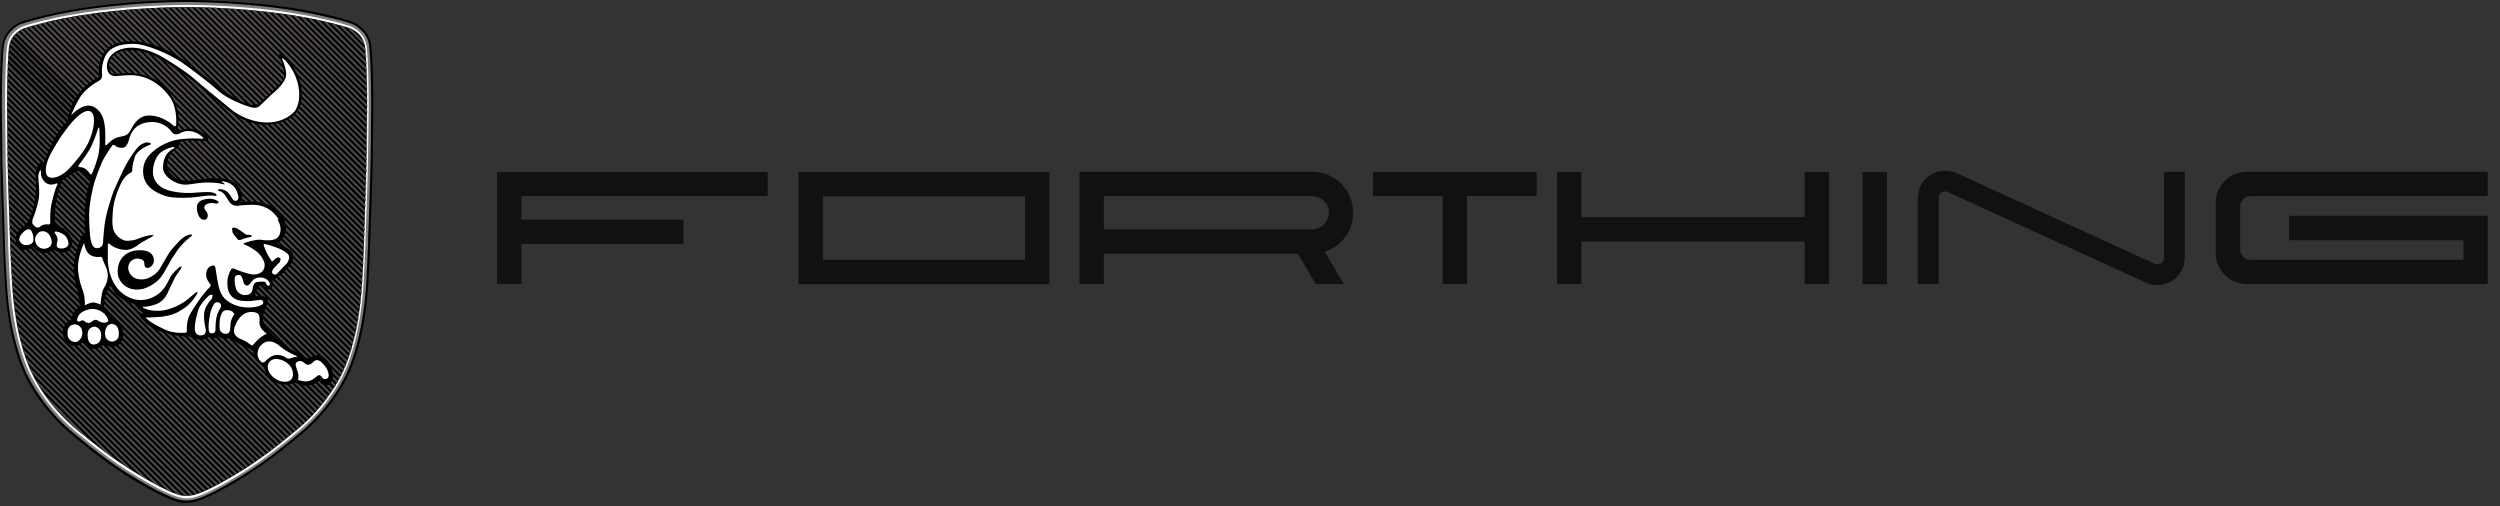 <svg viewBox="0 0 163 33" fill="none" xmlns="http://www.w3.org/2000/svg">
<rect x="0" y="0" width="163" height="33" fill="#333333" stroke="none"/>
<path fill-rule="evenodd" clip-rule="evenodd" d="M12.18 32.77H12.22C12.52 32.77 13 32.77 14.8 31.76C15.84 31.17 16.66 30.64 17.41 30.09C18.17 29.54 18.86 28.98 19.65 28.33C20.39 27.71 21.04 27.02 21.58 26.3C22.17 25.52 22.62 24.72 22.91 23.99C23.17 23.35 23.37 22.68 23.52 22.02C23.71 21.22 23.83 20.43 23.91 19.73C24.06 18.43 24.14 15.8 24.14 15.79C24.14 15.78 24.29 11.57 24.3 10.59C24.32 9.65 24.34 6.76 24.34 6.75C24.34 6.74 24.34 3.97 24.2 2.93C24.15 2.56 24 2.27 23.82 2.05C23.53 1.69 23.17 1.5 23.01 1.43C22.84 1.36 22.35 1.21 21.59 1.02C21.08 0.9 20.46 0.76 19.75 0.63C16.02 -0.02 12.19 6.72126e-05 12.18 6.72126e-05C12.17 6.72126e-05 8.34 -0.02 4.59 0.65C3.88 0.78 3.26 0.91 2.75 1.04C1.99 1.23 1.5 1.38 1.33 1.45C1.17 1.51 0.81 1.7 0.52 2.07C0.34 2.29 0.2 2.58 0.14 2.95C-0.01 3.99 -0.01 6.76 -0.01 6.77C-0.01 6.78 0.02 9.66 0.03 10.61C0.05 11.59 0.19 15.8 0.19 15.81C0.19 15.81 0.28 18.45 0.42 19.75C0.5 20.46 0.62 21.24 0.81 22.04C0.97 22.7 1.16 23.37 1.42 24.01C1.71 24.74 2.17 25.54 2.75 26.32C3.29 27.03 3.94 27.73 4.68 28.35C5.47 29 6.16 29.56 6.92 30.11C7.68 30.66 8.5 31.19 9.53 31.78C11.33 32.8 11.82 32.79 12.11 32.79H12.15L12.18 32.77Z" fill="#010000"></path>
<path fill-rule="evenodd" clip-rule="evenodd" d="M24.07 2.96C24.02 2.62 23.89 2.36 23.72 2.15C23.4 1.75 22.99 1.58 22.97 1.57C22.79 1.5 22.29 1.34 21.57 1.17C21.06 1.05 20.44 0.91 19.74 0.78C18.52 0.56 17.27 0.41 16.15 0.32C14.09 0.14 12.48 0.13 12.22 0.13H12.11C11.85 0.13 10.24 0.13 8.18 0.32C7.06 0.42 5.82 0.56 4.59 0.78C3.89 0.91 3.27 1.04 2.76 1.17C2.04 1.35 1.55 1.5 1.36 1.57C1.34 1.57 1.1 1.67 0.85 1.9C0.6 2.12 0.33 2.46 0.26 2.96C0.21 3.3 0.18 3.83 0.16 4.39C0.12 5.49 0.12 6.74 0.12 6.75V6.84C0.12 7.34 0.15 9.73 0.16 10.59C0.18 11.45 0.3 15.06 0.32 15.69V15.79C0.32 15.93 0.41 18.46 0.55 19.71C0.64 20.52 0.77 21.28 0.94 21.98C1.11 22.68 1.31 23.33 1.55 23.93C1.85 24.69 2.31 25.47 2.86 26.2C3.41 26.94 4.07 27.63 4.77 28.21C5.56 28.87 6.26 29.43 7.01 29.98C7.77 30.53 8.58 31.05 9.6 31.63C10.49 32.13 11.06 32.38 11.44 32.51C11.79 32.63 11.96 32.63 12.07 32.63H12.25C12.48 32.63 12.96 32.63 14.72 31.64C15.74 31.06 16.55 30.54 17.31 29.99C18.06 29.45 18.76 28.88 19.55 28.22C20.26 27.64 20.91 26.94 21.46 26.21C22.01 25.47 22.47 24.7 22.77 23.94C23.01 23.35 23.21 22.7 23.38 21.99C23.55 21.28 23.67 20.52 23.77 19.72C23.91 18.5 23.99 16.05 24 15.81V15.71C24.02 15.1 24.15 11.46 24.16 10.6L24.18 9.14L24.2 6.76C24.2 6.76 24.2 5.5 24.16 4.39C24.14 3.83 24.11 3.3 24.06 2.96" fill="#7D7D7D"></path>
<path fill-rule="evenodd" clip-rule="evenodd" d="M23.9 2.99C23.86 2.69 23.73 2.45 23.59 2.26C23.3 1.9 22.94 1.75 22.92 1.74C22.74 1.67 22.25 1.52 21.53 1.34C21.03 1.22 20.41 1.08 19.72 0.96C18.5 0.74 17.26 0.59 16.15 0.5C14.1 0.32 12.5 0.32 12.24 0.32H12.13C11.87 0.32 10.27 0.32 8.22 0.5C7.11 0.6 5.87 0.74 4.65 0.96C3.95 1.08 3.34 1.22 2.84 1.34C2.12 1.51 1.64 1.67 1.45 1.74C1.4 1.76 1.05 1.92 0.78 2.26C0.63 2.44 0.51 2.68 0.47 2.99C0.42 3.33 0.39 3.86 0.37 4.41C0.33 5.51 0.33 6.74 0.33 6.76C0.33 7 0.36 9.68 0.37 10.6C0.39 11.47 0.51 15.1 0.53 15.72V15.81C0.53 15.95 0.62 18.48 0.76 19.72C0.85 20.52 0.98 21.27 1.14 21.97C1.3 22.67 1.5 23.31 1.74 23.9C2.04 24.65 2.49 25.41 3.03 26.14C3.57 26.86 4.22 27.54 4.91 28.12C5.7 28.77 6.39 29.33 7.14 29.88C7.89 30.42 8.7 30.95 9.71 31.52C10.58 32.01 11.13 32.25 11.49 32.37C11.83 32.49 11.99 32.49 12.09 32.49H12.27C12.37 32.49 12.53 32.49 12.87 32.37C13.23 32.25 13.78 32 14.65 31.52C15.67 30.95 16.47 30.42 17.22 29.88C17.97 29.34 18.66 28.78 19.45 28.12C20.14 27.55 20.79 26.86 21.33 26.14C21.87 25.42 22.32 24.65 22.62 23.9C22.85 23.32 23.05 22.67 23.22 21.97C23.38 21.27 23.51 20.52 23.6 19.72C23.65 19.29 23.69 18.72 23.72 18.14C23.79 17.01 23.82 15.88 23.83 15.81V15.68C23.86 14.89 23.98 11.45 23.99 10.61C23.99 10.16 24.01 9.28 24.02 8.47L24.04 6.78C24.04 6.78 24.04 5.53 24 4.43C23.98 3.87 23.95 3.34 23.9 3.01" fill="white"></path>
<path fill-rule="evenodd" clip-rule="evenodd" d="M12.09 32.33C11.92 32.33 11.46 32.33 9.78 31.38C7.75 30.23 6.57 29.3 4.99 28C3.62 26.87 2.45 25.31 1.86 23.84C1.39 22.68 1.07 21.28 0.89 19.7C0.75 18.44 0.66 15.82 0.66 15.8C0.66 15.63 0.51 11.54 0.5 10.6C0.48 9.65 0.46 6.79 0.46 6.76C0.46 6.74 0.46 4.01 0.6 3.01C0.71 2.19 1.47 1.88 1.51 1.87C1.82 1.75 2.99 1.4 4.68 1.1C8.16 0.47 11.74 0.46 12.14 0.46H12.25C12.65 0.46 16.23 0.48 19.71 1.1C21.4 1.4 22.58 1.75 22.88 1.87C22.91 1.88 23.67 2.19 23.79 3.01C23.93 4.01 23.93 6.74 23.93 6.76C23.93 7.25 23.9 9.72 23.89 10.59C23.87 11.49 23.74 15.34 23.73 15.78C23.73 15.9 23.64 18.45 23.5 19.69C23.32 21.27 23 22.67 22.53 23.83C21.94 25.3 20.77 26.86 19.4 27.99C17.83 29.29 16.64 30.23 14.61 31.37C12.92 32.32 12.47 32.32 12.29 32.32H12.1L12.09 32.33Z" fill="#010000"></path>
<path fill-rule="evenodd" clip-rule="evenodd" d="M22.6 1.77L23.75 2.92C23.73 2.82 23.7 2.73 23.66 2.64L22.89 1.87L22.85 1.85C22.79 1.83 22.71 1.8 22.59 1.76M12.07 32.31H12.04L1.15 21.42L1.1 21.18L12.24 32.32H12.08L12.07 32.31ZM11.81 32.28L1.2 21.68L1.26 21.93L11.57 32.24C11.68 32.27 11.76 32.3 11.83 32.31L11.81 32.28ZM11.23 32.09L1.33 22.19L1.4 22.45L10.92 31.97C11.05 32.03 11.16 32.08 11.26 32.12L11.23 32.09ZM10.5 31.75L1.47 22.73C1.5 22.82 1.53 22.91 1.55 23L10.11 31.56C10.25 31.64 10.39 31.71 10.51 31.77L10.5 31.75ZM9.65 31.29L1.66 23.3C1.69 23.4 1.73 23.5 1.77 23.6L9.22 31.05C9.37 31.14 9.52 31.22 9.67 31.31L9.65 31.29ZM8.69 30.72L1.88 23.91C1.93 24.02 1.98 24.14 2.03 24.25L8.16 30.38C8.33 30.49 8.5 30.6 8.69 30.72ZM7.55 29.97L2.25 24.67C2.33 24.82 2.42 24.97 2.51 25.12L6.87 29.48C7.1 29.65 7.32 29.82 7.56 29.98L7.55 29.97ZM5.97 28.78L2.88 25.69C3.08 25.97 3.29 26.25 3.51 26.52L4.93 27.94L4.97 27.98C5.32 28.27 5.64 28.53 5.96 28.79L5.97 28.78ZM1.05 20.92L12.42 32.29L12.58 32.26L1.02 20.71L1.06 20.94L1.05 20.92ZM0.97 20.45L12.74 32.22L12.88 32.17L0.95 20.25L0.98 20.47L0.97 20.45ZM0.91 20L13.03 32.12L13.17 32.07L0.9 19.8L0.93 20.02L0.91 20ZM0.86 19.56L13.31 32.01L13.44 31.95L0.85 19.36L0.87 19.57L0.86 19.56ZM0.82 19.13L13.58 31.88L13.71 31.82L0.81 18.94L0.83 19.15L0.82 19.13ZM0.79 18.71L13.84 31.76L13.97 31.7L0.78 18.52V18.72L0.79 18.71ZM0.76 18.29L14.09 31.62L14.21 31.55L0.76 18.1V18.3V18.29ZM0.74 17.88L14.35 31.49L14.47 31.42L0.74 17.69V17.89V17.88ZM0.72 17.47L14.6 31.35L14.72 31.28L0.72 17.27V17.47ZM0.7 17.06L14.85 31.21L14.97 31.14L0.7 16.86V17.06ZM0.68 16.65L15.1 31.07L15.22 31L0.68 16.45V16.65ZM0.66 16.24L15.34 30.92L15.46 30.85L0.66 16.05V16.25V16.24ZM0.64 15.83L15.58 30.77L15.7 30.7L0.65 15.64V15.78V15.83H0.64ZM0.63 15.42L15.82 30.61L15.94 30.54L0.64 15.24V15.44L0.63 15.42ZM0.62 15.02L16.07 30.47L16.19 30.39L0.62 14.83V15.03V15.02ZM0.61 14.61L16.31 30.31L16.42 30.23L0.61 14.43V14.63V14.61ZM0.6 14.2L16.55 30.15L16.66 30.07L0.59 14.02V14.22L0.6 14.2ZM0.59 13.8L16.78 29.99L16.89 29.91L0.58 13.62V13.82L0.59 13.8ZM0.58 13.4L17.01 29.83L17.12 29.75L0.57 13.21V13.41L0.58 13.4ZM0.57 13L17.24 29.67L17.35 29.59L0.56 12.81V13.01L0.57 13ZM0.56 12.6L17.47 29.51L17.58 29.43L0.54 12.4V12.6H0.56ZM0.55 12.2L17.7 29.35L17.81 29.27L0.53 12V12.2H0.55ZM0.54 11.8L17.92 29.18L18.03 29.1L0.52 11.6V11.8H0.54ZM0.53 11.4L18.14 29.01L18.25 28.93L0.51 11.19V11.39L0.53 11.4ZM0.52 11L18.36 28.84L18.47 28.75L0.5 10.79V10.99L0.52 11ZM0.52 10.6H0.49L18.56 28.67L18.67 28.58L0.49 10.39V10.58L0.52 10.6ZM0.52 10.2H0.49L18.78 28.49L18.88 28.4L0.48 9.99V10.18L0.52 10.2ZM0.52 9.8H0.48L18.99 28.31L19.1 28.22L0.48 9.6V9.79L0.52 9.8ZM0.52 9.4H0.48L19.21 28.13L19.31 28.04L0.47 9.2V9.39L0.52 9.4ZM0.47 9L19.42 27.95L19.52 27.86L0.47 8.81V9ZM0.52 8.6H0.47L19.64 27.77L19.74 27.68L0.46 8.41V8.6H0.52ZM0.46 8.2L19.84 27.58L19.94 27.49L0.46 8.01V8.2ZM0.52 7.8H0.46L20.04 27.38L20.14 27.29L0.46 7.62V7.81L0.52 7.8ZM0.45 7.41L20.23 27.19L20.32 27.09L0.45 7.22V7.41ZM0.52 7.01H0.45L20.43 26.99L20.52 26.89L0.45 6.83V7.02L0.52 7.01ZM0.52 6.62H0.45L20.61 26.78L20.7 26.68L0.45 6.44V6.63L0.52 6.62ZM0.52 6.23H0.45L20.79 26.57L20.88 26.47L0.45 6.05V6.24L0.52 6.23ZM0.52 5.84H0.45L20.97 26.36L21.05 26.25L0.46 5.66V5.85L0.52 5.84ZM0.52 5.46H0.46L21.14 26.14L21.22 26.03L0.46 5.28V5.47L0.52 5.46ZM0.52 5.08H0.47L21.31 25.92L21.39 25.81L0.47 4.9V5.09L0.52 5.08ZM0.53 4.7H0.48L21.48 25.7L21.56 25.59L0.49 4.52V4.7H0.53ZM0.54 4.32H0.49L21.63 25.46L21.7 25.35L0.5 4.14V4.32H0.54ZM0.56 3.95L21.84 25.23L21.91 25.11L0.52 3.77V3.95H0.56ZM0.58 3.58L21.98 24.98L22.05 24.86L0.55 3.4V3.58H0.58ZM0.61 3.22L22.12 24.73L22.19 24.61L0.58 3.05L0.56 3.22H0.61ZM0.66 2.88L22.26 24.48L22.32 24.35L0.66 2.73L0.62 2.88H0.66ZM0.76 2.59L22.38 24.21L22.44 24.08L0.78 2.47L0.71 2.59H0.76ZM0.91 2.35L22.5 23.94L22.55 23.83V23.81L0.95 2.25L0.86 2.35H0.91ZM1.1 2.15L1.2 2.06L22.66 23.52L22.61 23.66L1.06 2.15H1.1ZM1.32 1.98L1.44 1.91L22.77 23.24L22.72 23.38L1.28 1.98H1.32ZM1.58 1.85L1.72 1.8L22.86 22.94L22.81 23.08L1.54 1.85H1.58ZM1.87 1.75L2.02 1.71L22.95 22.64L22.91 22.79L1.83 1.75H1.87ZM2.17 1.66L2.32 1.62L23.03 22.33L22.99 22.48L2.14 1.66H2.17ZM2.48 1.58L2.63 1.54L23.11 22.02L23.07 22.17L2.44 1.58H2.48ZM2.79 1.5L2.94 1.46L23.18 21.7L23.15 21.86L2.76 1.5H2.79ZM3.11 1.42L3.27 1.38L23.26 21.37L23.23 21.53L3.07 1.42H3.11ZM3.43 1.35L3.59 1.31L23.32 21.04L23.29 21.2L3.39 1.35H3.43ZM3.75 1.28L3.91 1.25L23.38 20.72L23.35 20.88L3.71 1.28H3.75ZM4.07 1.21L4.23 1.18L23.42 20.37L23.4 20.54L4.04 1.21H4.07ZM4.4 1.15L4.56 1.12L23.47 20.03L23.45 20.2L4.36 1.15H4.4ZM4.73 1.09L4.89 1.06L23.51 19.68L23.49 19.85L4.69 1.09H4.73ZM5.06 1.03L5.22 1L23.54 19.32L23.52 19.49L5.03 1.03H5.06ZM5.4 0.98L5.57 0.95L23.58 18.96V19.14L5.36 0.97L5.4 0.98ZM5.74 0.93L5.91 0.91L23.61 18.61V18.79L5.7 0.92L5.74 0.93ZM6.08 0.88L6.25 0.86L23.63 18.24V18.42L6.05 0.87L6.08 0.88ZM6.43 0.83L6.6 0.81L23.65 17.86V18.04L6.39 0.83H6.43ZM6.78 0.79L6.95 0.77L23.67 17.49V17.67L6.74 0.78L6.78 0.79ZM7.13 0.75L7.3 0.73L23.69 17.12V17.3L7.09 0.74L7.13 0.75ZM7.48 0.71L7.65 0.69L23.7 16.74V16.92L7.44 0.71H7.48ZM7.84 0.67L8.01 0.65L23.72 16.36V16.54L7.8 0.67H7.84ZM8.2 0.64L8.38 0.62L23.74 15.98V16.16L8.16 0.64H8.2ZM8.56 0.61H8.74L23.75 15.61V15.78L8.52 0.61H8.56ZM8.92 0.58H9.1L23.76 15.23V15.41L8.88 0.58H8.92ZM9.29 0.56H9.47L23.78 14.86V15.05L9.25 0.55L9.29 0.56ZM9.66 0.54H9.84L23.79 14.48V14.66L9.62 0.53L9.66 0.54ZM10.03 0.52H10.21L23.8 14.1V14.28L9.99 0.51L10.03 0.52ZM10.4 0.5H10.58L23.81 13.72V13.9L10.36 0.49L10.4 0.5ZM10.78 0.48H10.96L23.82 13.34V13.52L10.74 0.48H10.78ZM11.16 0.47H11.35L23.85 12.96V13.14L11.12 0.47H11.16ZM11.54 0.47H11.73L23.85 12.59V12.77L11.5 0.46L11.54 0.47ZM11.93 0.47H12.12L23.87 12.22V12.41L11.88 0.45L11.93 0.47ZM12.32 0.47H12.51L23.88 11.84V12.02L12.27 0.45L12.32 0.47ZM12.71 0.47H12.9L23.88 11.45V11.64L12.67 0.45L12.71 0.47ZM13.11 0.47H13.31L23.9 11.07V11.26L13.07 0.46L13.11 0.47ZM13.51 0.48H13.71L23.9 10.68V10.87L13.47 0.47L13.51 0.48ZM13.92 0.5H14.12L23.91 10.3V10.49L13.88 0.49L13.92 0.5ZM14.33 0.52H14.53L23.92 9.92V10.11L14.29 0.51L14.33 0.52ZM14.74 0.54H14.94L23.92 9.53V9.72L14.7 0.53L14.74 0.54ZM15.16 0.57H15.36L23.92 9.14V9.33L15.12 0.56L15.16 0.57ZM15.58 0.6L15.79 0.62L23.93 8.76V8.95L15.54 0.58L15.58 0.6ZM16.01 0.63L16.22 0.65L23.94 8.37V8.56L15.97 0.62L16.01 0.63ZM16.44 0.67L16.65 0.69L23.94 7.98V8.17L16.4 0.66L16.44 0.67ZM16.87 0.71L17.08 0.73L23.94 7.59V7.78L16.83 0.7L16.87 0.71ZM17.31 0.76L17.53 0.78L23.95 7.2V7.39L17.27 0.74L17.31 0.76ZM17.75 0.81L17.97 0.84L23.95 6.82V7.01L17.71 0.8L17.75 0.81ZM18.2 0.87L18.42 0.9L23.95 6.43V6.62L18.16 0.85L18.2 0.87ZM18.66 0.93L18.88 0.96L23.95 6.03V6.22L18.61 0.92L18.66 0.93ZM19.12 1L19.35 1.04L23.94 5.63V5.82L19.08 0.99L19.12 1ZM19.59 1.08L19.73 1.11L19.82 1.13L23.93 5.24V5.44L19.58 1.09L19.59 1.08ZM20.07 1.17L20.31 1.22L23.93 4.84V5.04L20.07 1.18V1.17ZM20.56 1.27L20.8 1.32L23.91 4.43V4.63L20.56 1.27ZM21.06 1.38L21.31 1.44L23.9 4.03V4.23L21.06 1.38ZM21.57 1.5L21.83 1.56L23.88 3.61V3.81L21.58 1.5H21.57ZM22.1 1.64C22.2 1.67 22.28 1.69 22.36 1.71L23.83 3.18L23.85 3.39L22.09 1.63L22.1 1.64Z" fill="#4C4948"></path>
<path fill-rule="evenodd" clip-rule="evenodd" d="M13.59 21.98C13.59 21.98 13.1 22.36 12.5 21.95C12.5 21.95 10.52 22.03 9.46 20.99C9.46 20.99 8.99 20.61 9.09 20.47C9.15 20.38 9.39 20.47 9.39 20.47C9.39 20.47 9.24 20.26 9.1 20.2C8.97 20.14 8.8 19.83 8.8 19.83C8.8 19.83 7.48 19.57 7.24 18.58C7.24 18.58 6.77 19.1 6.78 20C6.78 20 7.13 20.31 7.23 20.52C7.33 20.73 7.52 20.89 7.6 20.93C7.68 20.97 8.09 21.17 8.02 21.96C7.95 22.75 6.95 22.71 6.78 22.41C6.78 22.41 6.55 22.78 6.04 22.74C5.53 22.7 5.46 22.23 5.46 22.23C5.46 22.23 5.03 22.87 4.43 22.37C3.78 21.84 4.23 20.95 4.61 20.88C4.61 20.88 4.68 20.29 5.2 20C5.2 20 5.24 19.65 5 18.74C4.76 17.83 4.62 17.07 5.36 15.31L5.55 15.4C5.55 15.4 5.44 14.01 5.6 12.98C5.76 11.94 5.93 11.77 5.93 11.77C5.93 11.77 5.48 11.01 4.96 11.16C4.96 11.16 4.18 11.69 4.05 11.77C4.05 11.77 3.75 12.58 3.66 13.15C3.58 13.67 3.56 14.2 3.6 14.52C3.6 14.52 3.62 14.67 3.89 14.77C4.08 14.84 4.58 15.17 4.67 15.63C4.76 16.08 4.57 16.42 4.14 16.46C3.87 16.49 3.63 16.37 3.54 16.26C3.54 16.26 3.22 16.52 2.81 16.49C2.4 16.46 2.19 16.11 2.19 16.11C2.19 16.11 1.46 16.55 1.14 16.03C0.82 15.5 1.18 14.91 1.7 14.65C1.7 14.65 2.07 14.27 2.29 12.99C2.29 12.99 2.37 12.42 2.35 11.9C2.32 11.38 2.22 11.02 2.66 10.56L2.82 10.76C2.82 10.76 3.32 8.96 4.41 7.88C4.41 7.88 4.51 6 6.46 5.01C6.46 5.01 6.25 3.63 7.19 3.03C8.13 2.43 9.83 2.67 11.23 3.44C12.62 4.21 14.25 5.8 15.35 6.41C16.45 7.02 16.76 6.86 16.98 6.68C17.08 6.6 18.39 5.36 18.48 5.15C18.57 4.94 18.52 4.5 18.26 3.8C18 3.09 18.69 3.77 18.77 3.89C18.86 4 19.89 5.08 19.64 6.62C19.4 8.09 17.36 8.29 16.47 8.03C15.33 7.69 14.47 6.86 14.14 6.57C13.81 6.28 11.88 4.59 10.35 3.78C8.82 2.97 7.56 3.27 7.28 3.74C6.99 4.2 7.1 4.86 7.49 4.83C7.88 4.8 9.73 4.45 10.86 5.81C11.99 7.16 11.57 8.37 11.57 8.37C11.57 8.37 11.5 8.63 11.74 8.52C11.98 8.41 12.61 8.24 13.18 8.63C13.75 9.02 13.6 9.13 13.5 9.16C13.25 9.25 12.02 9.08 11.8 9.23C11.58 9.38 11.86 9.44 11.36 9.81C10.85 10.18 10.77 10.93 11.11 11.3C11.43 11.65 11.67 11.88 12.87 11.72C14.07 11.56 14.96 11.52 15.46 12.05C16.02 12.64 15.67 13.18 15.67 13.18C15.67 13.18 17.13 12.91 18.04 13.68C18.95 14.45 18.75 15.54 18.04 15.87C18.04 15.87 18.96 16.18 19.09 16.56C19.22 16.94 18.97 17.31 18.53 17.72C18.09 18.13 17.91 18.21 17.78 18.25C17.78 18.25 17.84 18.82 17.59 18.87C17.34 18.92 17.28 18.66 17.23 18.62C17.19 18.58 16.95 18.5 16.79 18.79C16.62 19.09 16.59 19.33 16.75 19.32C16.91 19.32 17.65 19.2 17.42 19.8C17.19 20.4 17.04 20.67 17.23 21.13C17.41 21.59 18.48 22.55 19.01 22.8C19.54 23.05 19.96 23.43 20.17 23.34C20.38 23.25 20.81 22.91 21.3 23.47C21.79 24.03 21.81 24.77 21.5 25.03C21.2 25.29 20.84 24.93 20.82 24.82C20.82 24.82 20.1 25.45 19.24 24.95C19.24 24.95 18.37 25.31 17.75 24.81C17.17 24.35 17.22 23.8 17.22 23.8C17.22 23.8 16.53 23.69 16.52 22.94C16.52 22.94 16.44 22.79 16.14 22.68C15.83 22.57 15.14 22.2 15.04 22C15.04 22 14.64 22.25 14.25 21.93C14.25 21.93 13.88 22.17 13.64 21.97" fill="#010000"></path>
<path fill-rule="evenodd" clip-rule="evenodd" d="M20.1 23.78C20.1 23.78 20.27 23.78 20.4 23.62C20.54 23.46 20.73 23.41 20.96 23.62C21.19 23.83 21.43 24.14 21.43 24.49C21.43 24.75 21.08 24.78 21 24.61C20.95 24.51 20.88 24.46 20.8 24.46C20.67 24.46 20.52 24.72 20.21 24.82C19.99 24.88 19.86 24.9 19.45 24.78L19.43 24.74C19.45 24.67 19.49 24.5 19.42 24.27C19.33 23.98 19.19 23.72 19.35 23.61C19.51 23.5 19.69 23.52 19.86 23.68C19.99 23.8 20.11 23.79 20.11 23.79" fill="white"></path>
<path fill-rule="evenodd" clip-rule="evenodd" d="M18.36 24.87C18.36 24.87 17.81 24.76 17.55 24.26C17.29 23.77 17.62 23.31 18.17 23.42C18.72 23.53 19.03 23.9 19.09 24.25C19.15 24.6 19.02 24.98 18.36 24.87Z" fill="white"></path>
<path fill-rule="evenodd" clip-rule="evenodd" d="M16.98 22.54C16.98 22.54 16.51 23.13 17.05 23.61C17.05 23.61 17.16 23.69 17.28 23.57C17.39 23.46 17.7 23.14 18.07 23.14C18.44 23.14 18.69 23.34 18.71 23.37L18.84 23.39C18.9 23.36 19.18 23.27 19.31 23.27L19.39 23.25L19.29 23.19C19.21 23.16 18.64 22.9 18.35 22.65C18.06 22.4 17.84 22.26 17.52 22.26C17.2 22.26 16.99 22.55 16.99 22.55" fill="white"></path>
<path fill-rule="evenodd" clip-rule="evenodd" d="M15.51 20.87C15.51 20.87 15.15 21.44 15.28 21.73C15.4 22.02 15.68 22.1 15.83 22.16C15.98 22.22 16.29 22.42 16.39 22.52H16.47C16.51 22.47 16.92 21.97 17.31 21.8C17.31 21.8 17.44 21.76 17.34 21.71C17.21 21.64 16.99 21.42 16.93 21.18C16.88 20.94 17 20.61 16.81 20.45C16.62 20.29 15.93 20.2 15.52 20.87" fill="white"></path>
<path fill-rule="evenodd" clip-rule="evenodd" d="M15.28 20.48C15.28 20.48 15.08 20.77 15.04 21.02C15 21.27 15.06 21.65 14.85 21.74C14.63 21.84 14.35 21.65 14.33 21.48C14.3 21.31 14.3 20.86 14.39 20.59C14.48 20.32 14.58 20.22 14.83 20.22C14.98 20.22 15.1 20.29 15.16 20.32L15.28 20.47V20.48Z" fill="white"></path>
<path fill-rule="evenodd" clip-rule="evenodd" d="M13.68 20.57C13.64 20.81 13.57 21.21 13.61 21.52C13.64 21.84 13.96 21.73 14.01 21.65C14.05 21.59 14.05 21.53 14.05 21.37C14.05 21.18 14.07 20.88 14.13 20.62C14.19 20.36 14.36 20.1 14.38 20.06C14.43 19.99 14.44 19.82 14.31 19.75C14.16 19.66 14.03 19.72 13.97 19.8C13.91 19.88 13.74 20.18 13.68 20.56" fill="white"></path>
<path fill-rule="evenodd" clip-rule="evenodd" d="M12.7 21.42C12.7 21.42 12.68 21.87 13.08 21.87C13.43 21.87 13.46 21.59 13.39 21.35C13.33 21.12 13.24 20.54 13.36 20.2C13.47 19.86 13.73 19.56 13.81 19.49L13.87 19.25C13.79 19.18 13.69 19.21 13.59 19.3C13.5 19.39 13.04 19.81 12.91 20.27C12.78 20.73 12.71 21.01 12.7 21.43" fill="white"></path>
<path fill-rule="evenodd" clip-rule="evenodd" d="M18.17 14.3C17.92 13.92 17.48 13.42 16.65 13.36C16.47 13.34 16.03 13.36 15.7 13.39C15.7 13.39 15.24 13.52 15.01 13.23C14.77 12.94 14.71 12.64 14.4 12.49L14.23 12.43V12.33C14.32 12.33 14.57 12.33 14.77 12.47C14.97 12.61 15.1 12.88 15.15 12.96C15.2 13.03 15.29 13.14 15.42 13.08C15.56 13.02 15.57 12.89 15.51 12.68C15.44 12.42 15.29 11.96 14.58 11.83C14.58 11.83 14.35 11.8 14.51 11.89L14.63 11.97L14.66 12.02C14.66 12.02 14.59 12.03 14.46 11.99C14.33 11.94 13.94 11.9 13.52 11.9C13.1 11.9 12.78 11.96 12.64 11.98C12.44 12 11.96 12.14 11.47 11.9C11.47 11.9 10.63 11.55 10.63 10.94C10.63 10.33 10.87 10.03 10.98 9.93C11.09 9.81 11.26 9.71 11.33 9.68L11.39 9.61L11.3 9.58C11.3 9.58 10.57 9.71 10.28 10.16C10.28 10.16 9.97 10.57 9.97 11.2C9.97 11.83 10.41 12.23 10.92 12.39C11.43 12.55 12 12.6 12.48 12.58C12.79 12.56 13.42 12.5 13.73 12.53C13.73 12.53 14.04 12.56 14.11 12.69V12.78C14.11 12.78 13.78 12.74 13.63 12.75C13.48 12.75 12.75 12.86 12.56 12.87C12.37 12.89 11.8 12.92 11.25 12.87C10.69 12.83 9.98 12.46 9.72 12.17C9.46 11.88 9.33 11.6 9.33 11.12C9.33 11.12 9.33 10.69 9.57 10.32C9.78 10 10.4 9.38 11.45 9.13C11.45 9.13 12.12 8.97 13.18 9.05C13.18 9.05 13.33 9.05 13.21 8.94C13.21 8.94 12.83 8.54 12.25 8.54C12.25 8.54 11.97 8.55 11.75 8.68C11.53 8.81 11.32 8.78 11.2 8.61C11.08 8.43 10.59 7.85 9.66 7.97C8.73 8.09 8.53 8.76 8.47 8.91C8.41 9.06 8.33 9.64 7.96 9.64C7.59 9.64 7.47 9.46 7.45 9.45H7.34C7.3 9.51 6.81 10.19 6.63 10.62C6.45 11.06 6.19 11.67 6.05 12.29C5.91 12.92 5.81 13.51 5.81 14.02C5.81 14.53 5.85 15.32 5.9 15.58C5.96 15.84 6.04 16.18 6.3 16.18C6.56 16.18 6.71 16.05 6.72 15.79C6.73 15.53 6.79 14.73 6.89 14.22C6.99 13.72 7.29 12.75 7.43 12.41C7.57 12.08 8.1 10.94 8.22 10.73C8.34 10.52 8.86 9.64 9.16 9.45C9.46 9.26 9.64 9.26 9.78 9.32C9.92 9.39 9.79 9.44 9.75 9.45C9.71 9.47 8.96 9.74 8.79 10.24C8.62 10.74 8.63 10.99 8.63 11.07L8.59 11.22C8.59 11.22 8.22 11.37 7.97 11.8C7.79 12.12 7.46 12.91 7.39 13.49C7.39 13.49 7.27 14.32 7.36 14.85C7.46 15.38 7.98 15.69 8.25 15.7C8.52 15.7 8.84 15.65 9.02 15.56C9.2 15.47 9.7 15.33 9.86 15.33C9.96 15.33 10.01 15.33 10.02 15.36L9.86 15.46C9.86 15.46 9.27 15.78 9.17 15.85C9.08 15.91 8.78 16.18 8.41 16.27C8.05 16.36 7.43 16.18 7.18 15.93L7.07 15.86L7.03 15.95V16.97C7.03 16.97 7.02 18.58 8.22 19.29C9.42 19.99 10.4 19.16 10.61 18.9C10.96 18.48 11.03 18.13 11.22 17.89C11.32 17.76 11.5 17.58 11.68 17.43L11.85 17.36L11.8 17.52C11.8 17.52 11.47 17.97 11.4 18.11C11.33 18.26 11.12 18.67 11.01 18.92C10.9 19.17 10.75 19.53 10.37 19.74C10 19.95 9.61 19.98 9.47 20H9.33L9.32 20.05C9.45 20.13 9.84 20.32 10.57 20.25C10.57 20.25 11.49 20.15 12.29 19.47L12.75 19.08L12.88 19.03L12.85 19.16C12.85 19.16 12.51 19.77 11.99 20.11C11.48 20.45 11.22 20.54 10.64 20.64C10.64 20.64 9.96 20.7 9.77 20.7H9.51V20.73C9.55 20.78 9.81 20.99 9.94 21.06C9.94 21.06 10.63 21.49 11.13 21.62C11.64 21.75 12.1 21.69 12.1 21.69C12.1 21.69 12.19 21.69 12.18 21.58C12.17 21.44 12.18 20.88 12.36 20.54C12.55 20.18 13.25 19.1 13.72 18.68L13.74 18.57C13.7 18.51 13.44 18.24 13.44 17.89C13.44 17.54 13.64 17.39 13.77 17.34C13.9 17.29 14.02 17.27 14.05 17.49C14.09 17.71 14.2 18.62 14.35 18.97C14.49 19.32 14.66 19.59 15.23 19.85C15.23 19.85 15.61 20.05 16.23 20.05C16.68 20.05 17.02 19.93 17.13 19.82C17.21 19.75 17.15 19.54 16.99 19.55C16.84 19.56 16.69 19.59 16.41 19.62C16.13 19.65 15.66 19.65 15.33 19.49C15.33 19.49 14.93 19.3 14.85 18.79C14.77 18.28 14.87 17.91 15.08 17.54L15.2 17.49C15.28 17.53 15.94 17.81 16.42 17.89C16.85 17.95 17.3 17.73 17.25 17.2C17.23 17.03 17.04 16.6 16.61 16.31C16.18 16.02 15.99 15.96 15.95 15.95C15.91 15.93 15.81 15.88 15.95 15.84C16.09 15.79 16.68 15.6 16.97 15.63C17.26 15.67 17.88 15.74 18.12 15.47C18.37 15.19 18.34 14.7 18.1 14.32M12.34 15.51C12.06 15.72 11.67 16.14 11.5 16.42L11.2 16.87C11.16 16.93 10.95 17.31 10.88 17.44C10.81 17.56 10.6 17.98 10.36 18.22C10.2 18.38 9.83 18.69 9.34 18.83C9.34 18.83 8.84 18.97 8.4 18.78C7.97 18.59 7.56 18.15 7.7 17.4C7.84 16.65 8.42 16.43 8.65 16.37C8.88 16.31 9.81 16.18 10 16.77C10.15 17.23 9.79 17.47 9.61 17.47C9.54 17.47 9.42 17.42 9.42 17.27C9.42 17.08 9.36 16.97 9.27 16.93C9.17 16.88 8.9 16.8 8.65 16.94C8.4 17.08 8.29 17.43 8.41 17.71C8.53 17.99 8.75 18.22 9.25 18.22C9.75 18.22 10.27 17.8 10.43 17.51C10.6 17.22 11.01 16.47 11.19 16.27C11.38 16.07 11.76 15.57 12.09 15.4C12.35 15.26 12.51 15.28 12.52 15.32C12.52 15.35 12.53 15.37 12.32 15.53L12.34 15.51ZM14.17 13.27C14.05 13.3 13.8 13.16 13.5 13.3C13.2 13.44 13.37 13.68 13.37 13.68C13.52 13.85 13.54 13.96 13.54 13.96C13.56 14.03 13.56 14.33 13.31 14.33C13.06 14.33 12.94 14.08 12.88 13.87C12.82 13.66 12.84 13.57 12.84 13.44C12.84 13.38 12.91 13.11 13.26 13.02C13.68 12.9 13.94 12.98 14.12 13.06C14.29 13.14 14.27 13.23 14.18 13.26L14.17 13.27ZM16.36 15.45C16.28 15.46 15.99 15.52 15.87 15.57C15.75 15.62 15.58 15.7 15.5 15.61C15.41 15.51 15.19 15.22 15.16 15.15L15.13 14.88C15.21 14.81 15.36 14.84 15.46 14.9C15.46 14.9 15.69 15.04 15.8 15.12C15.91 15.2 16.03 15.31 16.11 15.31H16.26L16.43 15.35L16.37 15.45H16.36Z" fill="white"></path>
<path fill-rule="evenodd" clip-rule="evenodd" d="M17.67 16.96C17.67 16.96 17.41 16.58 17.3 16.28C17.24 16.12 17.2 16.01 17.18 15.95L17.23 15.9C17.44 15.95 18.04 16.11 18.37 16.29C18.78 16.5 18.87 16.64 18.85 16.82C18.83 17 18.73 17.15 18.61 17.27C18.48 17.38 18.2 17.71 18.06 17.85C18.01 17.9 17.9 17.94 17.79 17.85C17.66 17.74 17.81 17.54 17.84 17.5L18.25 17.07L18.3 16.89C18.26 16.81 18.18 16.75 18.06 16.8C17.97 16.85 17.83 16.98 17.77 17.04H17.72L17.68 16.97L17.67 16.96Z" fill="white"></path>
<path fill-rule="evenodd" clip-rule="evenodd" d="M15.86 18.37C15.84 18.29 15.78 17.98 15.65 17.94C15.52 17.9 15.34 17.94 15.31 18.09C15.28 18.24 15.31 18.64 15.41 18.88C15.52 19.12 15.78 19.24 15.96 19.24C16.12 19.24 16.39 19.21 16.46 18.91L16.49 18.72C16.5 18.66 16.56 18.42 16.75 18.39C16.98 18.36 17.24 18.34 17.31 18.4L17.38 18.55L17.48 18.65C17.48 18.65 17.62 18.6 17.59 18.49C17.57 18.38 17.4 18.09 16.94 18.09C16.94 18.09 16.61 18.09 16.45 18.31C16.28 18.52 16.22 18.61 16.12 18.62C16.02 18.63 15.91 18.56 15.86 18.37Z" fill="white"></path>
<path fill-rule="evenodd" clip-rule="evenodd" d="M1.58 15.08C1.58 15.08 1.16 15.44 1.27 15.69C1.38 15.94 1.6 16.03 1.88 15.96C2.16 15.89 2.19 15.74 2.18 15.54C2.18 15.33 2.09 15.14 2.04 15.04C1.99 14.95 1.84 14.86 1.58 15.08Z" fill="white"></path>
<path fill-rule="evenodd" clip-rule="evenodd" d="M2.63 15.1C2.47 15.15 2.22 15.44 2.3 15.74C2.4 16.12 2.7 16.22 2.86 16.22C3.03 16.22 3.5 16.12 3.34 15.58C3.18 15.04 2.78 15.04 2.63 15.1Z" fill="white"></path>
<path fill-rule="evenodd" clip-rule="evenodd" d="M3.61 15.26C3.61 15.26 3.8 15.48 3.74 15.72C3.68 15.96 3.66 16.1 3.81 16.17C3.97 16.24 4.32 16.2 4.43 16.02C4.54 15.84 4.37 15.45 4.19 15.32C4.01 15.19 3.81 15.11 3.69 15.1C3.58 15.1 3.55 15.11 3.54 15.14L3.61 15.26Z" fill="white"></path>
<path fill-rule="evenodd" clip-rule="evenodd" d="M2.1 14.55C2.15 14.65 2.26 14.8 2.45 14.84L2.57 14.81C2.65 14.73 2.86 14.58 3.18 14.64L3.28 14.56C3.27 14.32 3.26 13.76 3.35 13.34C3.46 12.8 3.64 12.22 3.72 12.08L3.75 12.01L3.69 11.95C3.52 12.03 3.21 12.12 2.94 11.88C2.67 11.64 2.65 11.32 2.67 11.13L2.61 11.11C2.55 11.22 2.48 11.4 2.5 11.61C2.52 11.99 2.61 12.55 2.51 13.05C2.42 13.5 2.23 14.08 2.11 14.34V14.53L2.1 14.55Z" fill="white"></path>
<path fill-rule="evenodd" clip-rule="evenodd" d="M3.09 10.55C3 10.78 2.88 11.37 3.16 11.53C3.5 11.73 4.12 11.42 4.52 10.98C4.92 10.54 5.47 9.93 5.78 9.26C6.09 8.59 6.28 7.61 5.97 7.32C5.66 7.03 5.1 7.54 4.89 7.75C4.69 7.95 4.14 8.6 3.68 9.37C3.22 10.13 3.15 10.37 3.08 10.55" fill="white"></path>
<path fill-rule="evenodd" clip-rule="evenodd" d="M6.47 8.33H6.41C6.32 8.62 6.09 9.33 5.83 9.76C5.58 10.19 5.24 10.63 5.1 10.81L5.14 10.89C5.25 10.89 5.44 10.92 5.57 11.01C5.71 11.11 5.82 11.27 5.89 11.36H5.98C6.08 11.12 6.36 10.48 6.45 9.9C6.54 9.32 6.49 8.63 6.47 8.32" fill="white"></path>
<path fill-rule="evenodd" clip-rule="evenodd" d="M4.64 7.46L4.68 7.48C4.91 7.24 5.61 6.6 6.22 7.03C6.94 7.52 6.87 8.53 6.86 9.44L6.94 9.47C7.08 9.32 7.39 9.02 7.68 8.95C8.07 8.85 8.3 8.9 8.53 8.46C8.75 8.02 9.09 7.53 9.72 7.53C10.31 7.53 10.92 7.82 11.37 8.24L11.48 8.2C11.51 7.86 11.53 6.94 11.05 6.29C10.45 5.48 9.59 4.9 8.46 4.9C8.46 4.9 7.94 4.92 7.78 4.94C7.61 4.97 7.16 5.04 7.01 4.6C6.87 4.16 7.06 3.41 8.04 3.17C9.01 2.93 10.09 3.46 10.38 3.6C10.67 3.74 12.12 4.65 12.62 5.1C13.12 5.55 14.37 6.56 14.69 6.82C15.01 7.08 15.65 7.74 16.94 7.95C18.23 8.15 19.01 7.51 19.22 7.24C19.43 6.97 19.67 6.24 19.37 5.27C19.12 4.47 18.67 3.99 18.44 3.79L18.39 3.83C18.51 4.09 18.74 4.71 18.62 5.07C18.46 5.54 17.88 6.02 17.69 6.18C17.5 6.35 16.95 6.89 16.95 6.89C16.95 6.89 16.77 7.11 16.36 6.99C15.95 6.88 14.8 6.45 14.22 5.91C13.64 5.38 12.25 4.32 11.65 3.94C11.05 3.56 9.56 2.86 8.7 2.86C7.84 2.86 7.18 3.05 6.87 3.65C6.87 3.65 6.6 4.17 6.65 4.75C6.65 4.75 6.74 5.11 6.47 5.26C6.19 5.4 5.54 5.84 5.26 6.28C5.01 6.67 4.78 7.15 4.66 7.46" fill="white"></path>
<path fill-rule="evenodd" clip-rule="evenodd" d="M5.5 15.82C5.5 15.82 4.99 16.77 5.1 17.73C5.22 18.7 5.44 18.87 5.5 19.36C5.56 19.85 5.53 19.91 5.53 19.91C5.53 19.91 5.86 19.72 6.06 19.72C6.26 19.72 6.56 19.86 6.56 19.86C6.56 19.86 6.6 19.11 6.73 18.87C6.85 18.63 7.21 18.14 6.92 17.45C6.75 17.05 6.68 16.9 6.66 16.8L6.57 16.74C6.45 16.77 6.22 16.79 5.93 16.65C5.53 16.45 5.49 15.83 5.49 15.83" fill="white"></path>
<path fill-rule="evenodd" clip-rule="evenodd" d="M5.98 20.14C5.98 20.14 5.29 20.2 5.09 20.64C4.89 21.08 5.22 20.97 5.28 20.92C5.34 20.87 5.43 20.86 5.55 20.97C5.67 21.08 5.84 21.09 5.98 20.97C6.12 20.85 6.25 20.8 6.43 20.93C6.62 21.06 6.93 21.08 7.04 20.96C7.14 20.84 6.78 20.14 5.98 20.14Z" fill="white"></path>
<path fill-rule="evenodd" clip-rule="evenodd" d="M4.83 21.16C4.83 21.16 4.4 21.14 4.4 21.73C4.4 22.32 4.94 22.31 4.98 22.3C5.03 22.29 5.37 22.13 5.37 21.69C5.37 21.25 4.98 21.12 4.82 21.15" fill="white"></path>
<path fill-rule="evenodd" clip-rule="evenodd" d="M6.11 21.3C6.11 21.3 5.71 21.35 5.71 21.81C5.71 22.27 5.88 22.46 6.11 22.46C6.34 22.46 6.6 22.3 6.6 21.88C6.6 21.46 6.34 21.29 6.11 21.3Z" fill="white"></path>
<path fill-rule="evenodd" clip-rule="evenodd" d="M7.27 21.12C7.27 21.12 6.9 21.13 6.85 21.65C6.8 22.17 7.16 22.25 7.27 22.27C7.38 22.29 7.72 22.2 7.74 21.88C7.77 21.56 7.71 21.14 7.27 21.12Z" fill="white"></path>
<path d="M123.03 11.21H121.44V18.53H123.03V11.21Z" fill="#111111"></path>
<path fill-rule="evenodd" clip-rule="evenodd" d="M94.06 11.21H89.52V12.79H94.06V18.52H95.65V12.79H100.19V11.21H94.06Z" fill="#111111"></path>
<path fill-rule="evenodd" clip-rule="evenodd" d="M117.67 14.16H103.11V11.21H101.52V18.52H103.11V15.75H117.67V18.52H119.26V11.21H117.67V14.16Z" fill="#111111"></path>
<path fill-rule="evenodd" clip-rule="evenodd" d="M146.74 12.79H162.2V11.2H146.49C145.37 11.2 144.46 12.11 144.46 13.23V16.49C144.46 17.61 145.37 18.52 146.49 18.52H162.2V14.07H149.24V15.66H160.62V16.94H146.75C146.37 16.94 146.06 16.63 146.06 16.25V13.48C146.06 13.1 146.37 12.79 146.75 12.79" fill="#111111"></path>
<path fill-rule="evenodd" clip-rule="evenodd" d="M53.65 11.21H52.06V18.53H68.42V11.21H53.65ZM66.83 16.94H53.65V12.8H66.83V16.94Z" fill="#111111"></path>
<path fill-rule="evenodd" clip-rule="evenodd" d="M32.41 11.21V18.52H34V15.9H44.56V14.32H34V12.79H50.05V11.21H32.41Z" fill="#111111"></path>
<path fill-rule="evenodd" clip-rule="evenodd" d="M88.23 13.87C88.23 12.4 87.04 11.2 85.56 11.2H70.38V18.52H71.97V16.54H84.62L85.79 18.52H87.62L86.37 16.41C87.45 16.07 88.23 15.06 88.23 13.87ZM85.56 14.95H71.97V12.79H85.56C86.16 12.79 86.64 13.27 86.64 13.87C86.64 14.47 86.16 14.95 85.56 14.95Z" fill="#111111"></path>
<path fill-rule="evenodd" clip-rule="evenodd" d="M141.09 16.8C141.09 17.02 140.95 17.13 140.89 17.17C140.83 17.21 140.66 17.29 140.45 17.18L127.62 11.31C127.06 11.04 126.41 11.07 125.88 11.4C125.35 11.73 125.04 12.3 125.04 12.92V18.52H126.4V12.92C126.4 12.7 126.54 12.59 126.6 12.55C126.66 12.51 126.83 12.43 127.04 12.54L139.87 18.41C140.12 18.53 140.39 18.59 140.66 18.59C140.99 18.59 141.32 18.5 141.61 18.32C142.14 17.99 142.45 17.42 142.45 16.8V11.2H141.09V16.8Z" fill="#111111"></path>
</svg>
